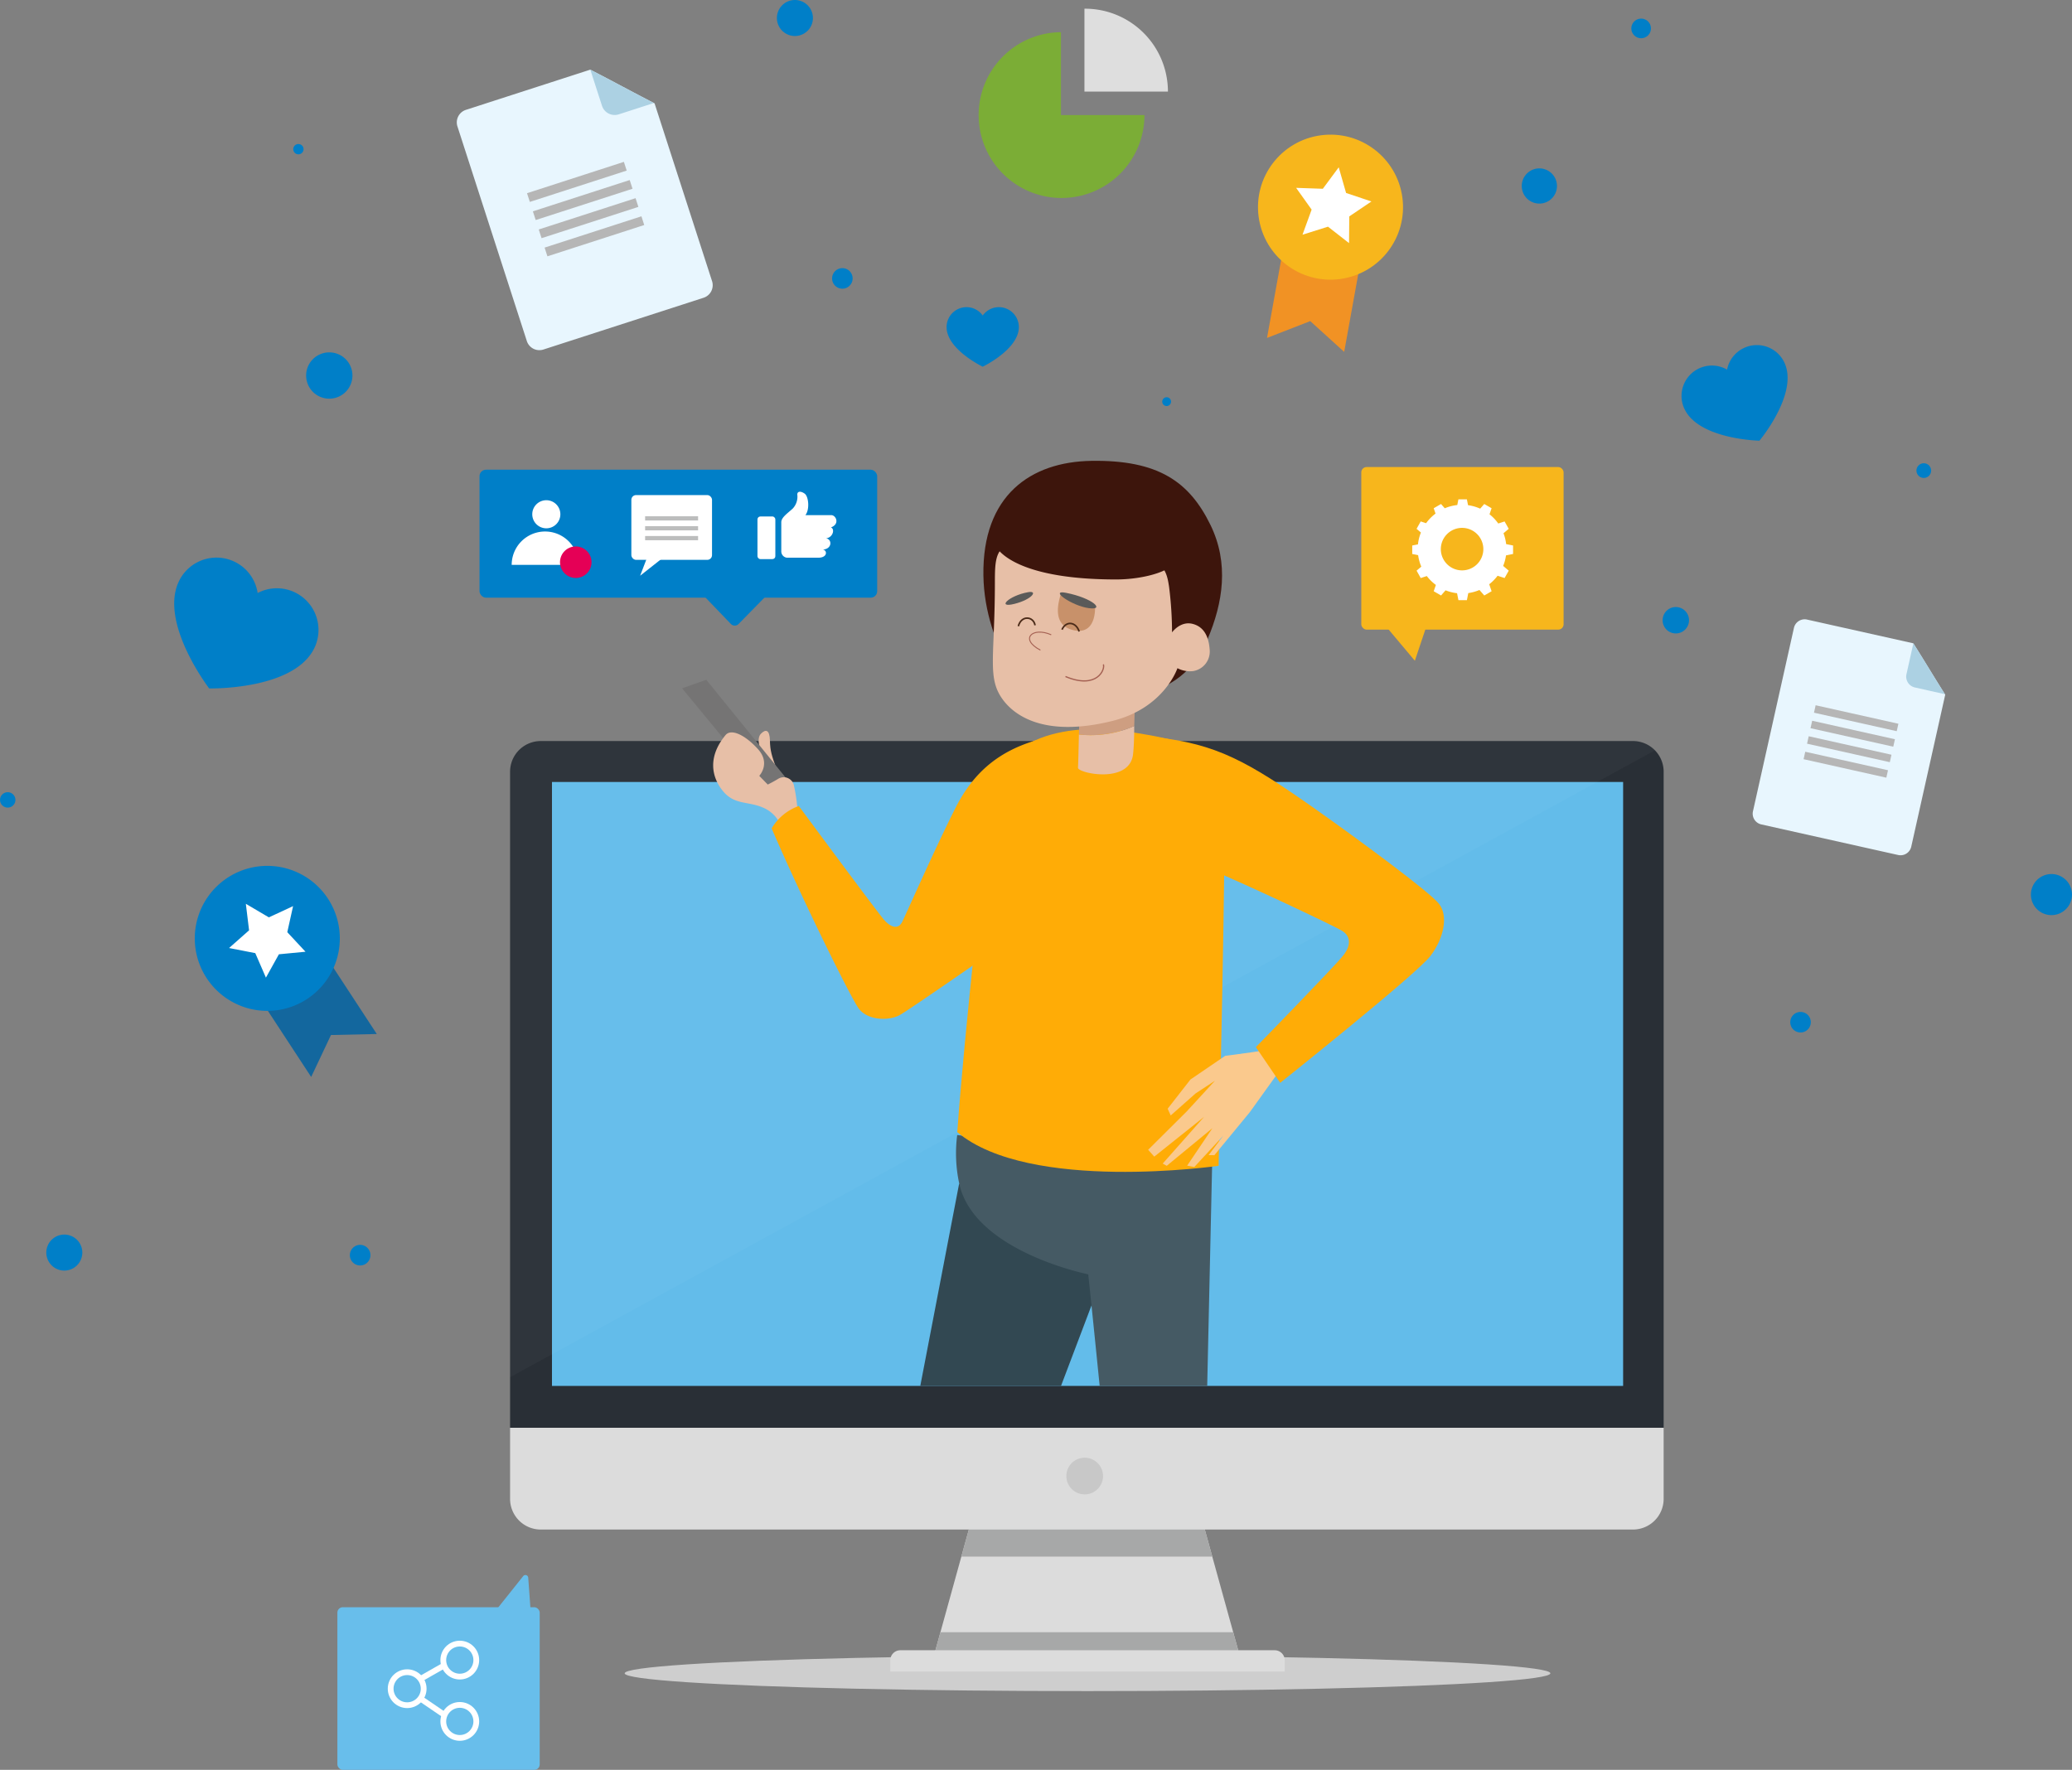 <svg xmlns="http://www.w3.org/2000/svg" xmlns:xlink="http://www.w3.org/1999/xlink" width="526.84" height="450.088" viewBox="0 0 526.84 450.088"><rect x="0" y="0" width="526.84" height="450.088" fill="#808080" stroke="none"/><defs><clipPath id="clip-path"><rect id="Rectangle_4675" data-name="Rectangle 4675" width="201.734" height="244.58" transform="translate(201.734 244.58) rotate(180)" fill="none"></rect></clipPath><linearGradient id="linear-gradient" x1="-1748.101" y1="-44.982" x2="-1748.406" y2="-44.275" gradientUnits="objectBoundingBox"><stop offset="0" stop-color="#c8916a"></stop><stop offset="1" stop-color="#c8916a" stop-opacity="0"></stop></linearGradient><linearGradient id="linear-gradient-2" x1="-2166.949" y1="-48.11" x2="-2166.807" y2="-47.331" xlink:href="#linear-gradient"></linearGradient></defs><g id="wlg4" transform="translate(-361.561 -135.557)"><g id="Group_14201" data-name="Group 14201" transform="translate(447.348 243.435)"><g id="Group_14184" data-name="Group 14184" transform="translate(260.342 10.894)"><rect id="Rectangle_4671" data-name="Rectangle 4671" width="51.443" height="41.352" rx="1.364" fill="#f7b61c"></rect><path id="Path_45632" data-name="Path 45632" d="M538.807,215.837l7.068,8.412,2.863-8.529Z" transform="translate(-532.254 -174.984)" fill="#f7b61c"></path></g><g id="Group_14185" data-name="Group 14185" transform="translate(0 292.675)"><rect id="Rectangle_4672" data-name="Rectangle 4672" width="51.443" height="41.352" rx="1.364" transform="translate(0 8.184)" fill="#68beeb"></rect><path id="Path_45633" data-name="Path 45633" d="M424.424,347.1l7.953-9.971a.715.715,0,0,1,1.272.394l.706,9.694Z" transform="translate(-385.127 -336.861)" fill="#68beeb"></path></g><ellipse id="Ellipse_152" data-name="Ellipse 152" cx="117.691" cy="4.524" rx="117.691" ry="4.524" transform="translate(73.042 313.141)" fill="#cecece"></ellipse><g id="Group_14187" data-name="Group 14187" transform="translate(43.911 80.579)"><path id="Path_45634" data-name="Path 45634" d="M490.6,329.794h58.622l9.829,35.533H480.77Z" transform="translate(-373.268 -131.76)" fill="#dcdcdc"></path><g id="Group_14186" data-name="Group 14186" transform="translate(107.501 198.034)"><path id="Path_45635" data-name="Path 45635" d="M487,329.794h58.622l2.593,9.374H484.406Z" transform="translate(-477.17 -329.794)" fill="#a7a8a8"></path><path id="Path_45636" data-name="Path 45636" d="M559.05,351.1H480.77l1.917-6.929h74.446Z" transform="translate(-480.77 -315.566)" fill="#a7a8a8"></path></g><path id="Rectangle_4673" data-name="Rectangle 4673" d="M0,0H100.285a0,0,0,0,1,0,0V2.863a2.548,2.548,0,0,1-2.548,2.548H2.548A2.548,2.548,0,0,1,0,2.863V0A0,0,0,0,1,0,0Z" transform="translate(196.965 236.633) rotate(180)" fill="#dcdcdc"></path><path id="Path_45637" data-name="Path 45637" d="M720.054,318.039v18.073a7.8,7.8,0,0,1-7.806,7.806h-277.7a7.8,7.8,0,0,1-7.806-7.806V318.039Z" transform="translate(-426.743 -143.395)" fill="#dcdcdc"></path><path id="Path_45638" data-name="Path 45638" d="M426.743,238.075a7.8,7.8,0,0,1,7.806-7.806h277.7a7.8,7.8,0,0,1,7.806,7.806V404.913H426.743Z" transform="translate(-426.743 -230.269)" fill="#292f36"></path><rect id="Rectangle_4674" data-name="Rectangle 4674" width="272.357" height="153.591" transform="translate(283.008 164) rotate(180)" fill="#63bcea"></rect><path id="Path_45639" data-name="Path 45639" d="M497.827,326.527a4.662,4.662,0,1,0,4.662-4.662A4.66,4.66,0,0,0,497.827,326.527Z" transform="translate(-356.385 -139.608)" fill="#c8c8c8"></path><path id="Path_45640" data-name="Path 45640" d="M426.743,238.075a7.8,7.8,0,0,1,7.806-7.806h277.7a7.777,7.777,0,0,1,5.593,2.366l-291.1,159.422Z" transform="translate(-426.743 -230.269)" fill="#fff" opacity="0.03"></path></g><g id="Group_14194" data-name="Group 14194" transform="translate(86.331)"><g id="Group_14193" data-name="Group 14193" clip-path="url(#clip-path)"><g id="Group_14192" data-name="Group 14192" transform="translate(1.318 9.315)"><path id="Path_45641" data-name="Path 45641" d="M462.99,238.48c-1.142-3.2-1.554-4.378-1.618-7.074s-1.047-2.981-2.284-1.711-.191,4.28.286,4.947S462.99,238.48,462.99,238.48Z" transform="translate(-439.043 -160.293)" fill="#e7bfa7"></path><path id="Path_45642" data-name="Path 45642" d="M448.724,224.606,471,251.637l4.821-3.376-20.943-25.822Z" transform="translate(-448.724 -166.754)" fill="#757474"></path><path id="Path_45643" data-name="Path 45643" d="M455.835,229.85c-4.594,5.547-3.56,10.7-.651,14.239s6.276,2.553,10.044,4.139a8.435,8.435,0,0,1,4.75,4.815l4.262-2.127a43.179,43.179,0,0,0-1.035-8.353,2.654,2.654,0,0,0-3.966-1.6c-1.385.842-2.666,1.462-2.666,1.462l-2.159-2.215s2.983-3.154-.344-6.811S457.252,228.141,455.835,229.85Z" transform="translate(-444.794 -160.098)" fill="#e7bfa7"></path><path id="Path_45644" data-name="Path 45644" d="M517.325,372.636s4.561,9.2,2.193,10.15-13.119.939-11.973-1.755,5.689-8.152,5.689-8.152Z" transform="translate(-390.588 -18.091)" fill="#003f47"></path><path id="Path_45645" data-name="Path 45645" d="M504.666,372.157c2.975,4.228,6.873,10.44,2.71,10.771s-19.229,1.383-20.769-.927c-.88-1.317,3.787-2.443,7.488-2.905s3.04-6.013,3.04-6.013Z" transform="translate(-411.335 -18.565)" fill="#003f47"></path><path id="Path_45646" data-name="Path 45646" d="M476.628,369.441c2.44-12.532,11.312-58.762,15.891-82.634,7.284,14.977,25.6,19.558,36.232,24.188-8.914,23.653-21.269,55.9-24.118,64.447a14.875,14.875,0,0,0,0,10c1.333,4.445,14.446,72.235,14.446,72.235l-14.669,3.11s-25.115-66.455-27.338-73.346S475.673,374.344,476.628,369.441Z" transform="translate(-422.069 -103.044)" fill="#324852"></path><path id="Path_45647" data-name="Path 45647" d="M484.025,280.623c.85.159,52.449,5.852,60.9,6.519,1.659-.155,3.013-.322,3.956-.484l-4,179.809-12.669-1.556s-12.43-126.254-14.864-148.848c-.167-.07-29.091-5.81-32.812-23.135A36.446,36.446,0,0,1,484.025,280.623Z" transform="translate(-414.08 -109.165)" fill="#455a64"></path><path id="Path_45648" data-name="Path 45648" d="M534.7,229.372c-12.958,2.012-21.84,7.046-27.762,18.74-5.235,10.341-12.6,27.071-13.564,29.009s-2.788,1.576-4.606-.485-21.693-28.963-21.693-28.963a13.152,13.152,0,0,0-6.907,5.695c7.878,18.3,19.874,42.538,22.057,45.69s7.756,3.393,10.663,1.7,23.269-15.877,23.269-15.877S533,236.885,534.7,229.372Z" transform="translate(-437.401 -159.892)" fill="#ffac06"></path><path id="Path_45649" data-name="Path 45649" d="M528.322,229.534c12.482,1.982,22.827,4.28,23.438,13.656s-1.427,96.608-1.427,96.608-48.1,6.93-66.443-8.56c1.835-26.088,7.336-74.394,8.56-85.6S506.514,226.07,528.322,229.534Z" transform="translate(-413.917 -160.516)" fill="#ffac06"></path><path id="Path_45650" data-name="Path 45650" d="M542.168,269.318c-.649.643-14.317,2.36-14.317,2.36l-8.815,6.009-5.8,7.432.776,1.717,6.31-5.591,4.927-3.233-7.189,7.824-9.784,9.73,1.554,1.737,12.673-10.116-10.524,11.885,1.023.569,11.61-9.569-6.419,9.523,1.817.346,7.38-7.973-3.739,4.955,1.462.014,9-10.92L544.462,271.6Z" transform="translate(-389.776 -120.354)" fill="#fac98d"></path><path id="Path_45651" data-name="Path 45651" d="M509.518,229.788c15.248,1.777,22.944,5.922,40.562,18.358,11.065,7.81,28.836,20.929,31.26,23.959s1.333,8.725-2.183,13.33-38.174,32.236-38.174,32.236l-6.18-9.089s19.874-20.359,22.178-23.269,1.7-5.09-.243-6.3-24.57-11.917-33.6-15.618C519.616,261.949,506.851,237.787,509.518,229.788Z" transform="translate(-388.911 -159.48)" fill="#ffac06"></path><path id="Path_45652" data-name="Path 45652" d="M499.915,256.028s-12.406-13.66-12.687-32.428c-.3-20.362,12.014-28.906,27.493-29.138,17.011-.255,24.878,5.339,30.227,16.263,4.809,9.824,3.174,19.862-.7,29.041C538.254,254,525.068,256.633,499.915,256.028Z" transform="translate(-410.619 -194.454)" fill="#3d150c"></path><g id="Group_14188" data-name="Group 14188" transform="translate(100.661 58.592)"><path id="Path_45653" data-name="Path 45653" d="M499.546,230.508s-.139,7.078-.233,8.449,13.111,4.248,14-3.424c.32-2.788.3-7.183.3-7.183A27.544,27.544,0,0,1,499.546,230.508Z" transform="translate(-499.313 -219.496)" fill="#e7bfa7"></path><path id="Path_45654" data-name="Path 45654" d="M513.5,232.753l.233-8.467-14-.386-.3,11.012A27.544,27.544,0,0,0,513.5,232.753Z" transform="translate(-499.197 -223.9)" fill="#ce9e81"></path></g><path id="Path_45655" data-name="Path 45655" d="M488.949,215.168c0,17.548-1.707,23.38,1.106,28.478,2.648,4.8,10.5,11.411,28.856,6.821,13.146-3.289,16.453-13.393,16.453-13.393a6.821,6.821,0,0,0,4.025.732,5.026,5.026,0,0,0,4.171-5.446c-.322-4.638-2.463-6.039-4.244-6.53-3.18-.879-5.323,2.137-5.323,2.137a93.939,93.939,0,0,0-.754-11.583c-.752-4.909-1.578-10.058-24.777-11.479-5.73-.35-13.491-.493-16.565.973C489.057,207.235,488.949,210.448,488.949,215.168Z" transform="translate(-409.418 -184.34)" fill="#e7bfa7"></path><g id="Group_14189" data-name="Group 14189" transform="translate(88.342 43.561)"><path id="Path_45656" data-name="Path 45656" d="M498.638,217.026c-4.764-2.1-8.158,1.07-2.754,3.9" transform="translate(-493.122 -216.346)" fill="none" stroke="#a46052" stroke-miterlimit="10" stroke-width="0.246"></path></g><path id="Path_45657" data-name="Path 45657" d="M507.347,220.47c.517,1.266-1.61,6.459-9.634,3.088" transform="translate(-400.235 -168.703)" fill="none" stroke="#a46052" stroke-miterlimit="10" stroke-width="0.316"></path><g id="Group_14190" data-name="Group 14190" transform="translate(95.548 33.451)"><path id="Path_45658" data-name="Path 45658" d="M497.489,211.434c-.541,2.065-2.485,8.083,3.365,9.312s5.333-6.095,5.333-6.095A77.15,77.15,0,0,0,497.489,211.434Z" transform="translate(-496.743 -211.098)" fill="url(#linear-gradient)"></path><path id="Path_45659" data-name="Path 45659" d="M498.562,211.382c6.719,1.313,10.1,4.469,5.8,3.9S494.131,210.515,498.562,211.382Z" transform="translate(-496.495 -211.265)" fill="#5a5a59"></path><path id="Path_45660" data-name="Path 45660" d="M497.267,216.807c1.049-2.346,3.594-1.958,4.368.476" transform="translate(-496.225 -207.333)" fill="none" stroke="#4b2b19" stroke-miterlimit="10" stroke-width="0.41"></path></g><g id="Group_14191" data-name="Group 14191" transform="translate(82.242 33.344)"><path id="Path_45661" data-name="Path 45661" d="M496.87,211.323c.563,1.59,2.465,7.348-2.057,8.7s-4.692-6.069-4.692-6.069S494.813,211.98,496.87,211.323Z" transform="translate(-489.991 -211.101)" fill="url(#linear-gradient-2)"></path><path id="Path_45662" data-name="Path 45662" d="M495.793,211.274c-5,.905-8.059,4.107-3.52,2.983S498.4,210.8,495.793,211.274Z" transform="translate(-490.056 -211.212)" fill="#5a5a59"></path><path id="Path_45663" data-name="Path 45663" d="M491.688,216.612c.786-2.9,3.88-2.5,4.252-.235" transform="translate(-488.44 -207.9)" fill="none" stroke="#4b2b19" stroke-miterlimit="10" stroke-width="0.41"></path></g><path id="Path_45664" data-name="Path 45664" d="M533.685,215.137c-2.541,2.505-9.248,3.826-14.535,3.826-24.3,0-29.278-6.821-30.06-7.607l3.675-9.1a35.411,35.411,0,0,1,40.92,12.882Z" transform="translate(-408.77 -188.792)" fill="#3d150c"></path></g></g></g><g id="Group_14199" data-name="Group 14199" transform="translate(36.139 11.573)"><rect id="Rectangle_4676" data-name="Rectangle 4676" width="101.109" height="32.547" rx="1.64" fill="#007fc8"></rect><g id="Group_14195" data-name="Group 14195" transform="translate(8.178 7.761)"><path id="Path_45665" data-name="Path 45665" d="M436.719,203.059a3.571,3.571,0,1,1-3.57-3.57A3.57,3.57,0,0,1,436.719,203.059Z" transform="translate(-424.343 -199.489)" fill="#fff"></path><path id="Path_45666" data-name="Path 45666" d="M443.922,211.974H426.947a8.487,8.487,0,0,1,16.975,0Z" transform="translate(-426.947 -195.531)" fill="#fff"></path></g><path id="Path_45667" data-name="Path 45667" d="M441.137,209.405a4.007,4.007,0,1,1-4.007-4.007A4.007,4.007,0,0,1,441.137,209.405Z" transform="translate(-412.657 -185.88)" fill="#e50056"></path><g id="Group_14196" data-name="Group 14196" transform="translate(38.605 6.453)"><rect id="Rectangle_4677" data-name="Rectangle 4677" width="20.512" height="16.474" rx="1.202" fill="#fff"></rect><path id="Path_45668" data-name="Path 45668" d="M445.123,206.827l-1.761,4.6,5.544-4.37Z" transform="translate(-441.127 -190.919)" fill="#fff"></path></g><g id="Group_14197" data-name="Group 14197" transform="translate(42.106 11.841)"><rect id="Rectangle_4678" data-name="Rectangle 4678" width="13.468" height="1.076" fill="#bcbdbd"></rect><rect id="Rectangle_4679" data-name="Rectangle 4679" width="13.468" height="1.076" transform="translate(0 2.511)" fill="#bcbdbd"></rect><rect id="Rectangle_4680" data-name="Rectangle 4680" width="13.468" height="1.076" transform="translate(0 5.022)" fill="#bcbdbd"></rect></g><g id="Group_14198" data-name="Group 14198" transform="translate(70.673 5.609)"><rect id="Rectangle_4681" data-name="Rectangle 4681" width="4.545" height="10.838" rx="0.73" transform="translate(0 6.287)" fill="#fff"></rect><path id="Path_45669" data-name="Path 45669" d="M461.4,213.642v-7.492c0-1.238,1.652-2.3,2.919-3.478a4.4,4.4,0,0,0,1.15-3.57c0-.826.885-.943,1.888-.207s1.3,4.041.175,5.456h6.564c1.23,0,2.255,2.272-.076,3.126,1.065.386.533,2.575-1.238,2.774,1.578.241,1.578,2.7-.8,2.859,1.15.177,1.208,2.065-1.152,2.065h-8.021A1.615,1.615,0,0,1,461.4,213.642Z" transform="translate(-455.344 -198.407)" fill="#fff"></path></g><path id="Path_45670" data-name="Path 45670" d="M451.441,211.809l7,7.281a1.355,1.355,0,0,0,1.944.012l7.474-7.619Z" transform="translate(-394.525 -179.857)" fill="#007fc8"></path></g><path id="Path_45671" data-name="Path 45671" d="M567.665,213.271v-2.155l-1.761-.346a11.213,11.213,0,0,0-.673-2.764l1.329-1.128L565.508,205l-1.608.527a11.391,11.391,0,0,0-2.225-2.342l.529-1.54-1.866-1.08-1.035,1.184a11.132,11.132,0,0,0-3.09-.88l-.293-1.492h-2.155l-.284,1.453a11.184,11.184,0,0,0-3.182.824l-.953-1.088-1.864,1.08.468,1.357a11.3,11.3,0,0,0-2.4,2.445L544.18,205l-1.052,1.882,1.108.939a11.2,11.2,0,0,0-.756,3.013l-1.456.287v2.155l1.5.295a11.277,11.277,0,0,0,.808,2.927l-1.2,1.017,1.052,1.882,1.548-.507a11.341,11.341,0,0,0,2.306,2.26l-.551,1.6,1.864,1.08,1.15-1.313a11.194,11.194,0,0,0,2.923.736l.346,1.765h2.155l.354-1.8a11.22,11.22,0,0,0,2.838-.786l1.226,1.4,1.866-1.08-.613-1.779a11.288,11.288,0,0,0,2.131-2.159l1.785.583,1.053-1.882-1.419-1.2a11.2,11.2,0,0,0,.722-2.68ZM554.7,217.447a5.405,5.405,0,1,1,5.406-5.406A5.406,5.406,0,0,1,554.7,217.447Z" transform="translate(-268.729 -180.271)" fill="#fff"></path><g id="Group_14200" data-name="Group 14200" transform="translate(13.545 310.108)"><circle id="Ellipse_153" data-name="Ellipse 153" cx="4.196" cy="4.196" r="4.196" transform="translate(0 7.273)" fill="none" stroke="#fff" stroke-miterlimit="10" stroke-width="1.467"></circle><circle id="Ellipse_154" data-name="Ellipse 154" cx="4.196" cy="4.196" r="4.196" transform="translate(13.381)" fill="none" stroke="#fff" stroke-miterlimit="10" stroke-width="1.467"></circle><circle id="Ellipse_155" data-name="Ellipse 155" cx="4.196" cy="4.196" r="4.196" transform="translate(13.381 15.594)" fill="none" stroke="#fff" stroke-miterlimit="10" stroke-width="1.467"></circle><line id="Line_89" data-name="Line 89" y1="3.289" x2="5.781" transform="translate(7.878 5.522)" fill="none" stroke="#fff" stroke-miterlimit="10" stroke-width="1.467"></line><line id="Line_90" data-name="Line 90" x1="5.834" y1="3.978" transform="translate(7.613 14.009)" fill="none" stroke="#fff" stroke-miterlimit="10" stroke-width="1.467"></line></g></g><g id="Group_14202" data-name="Group 14202" transform="translate(679.123 167.499)"><path id="Path_45672" data-name="Path 45672" d="M543.09,194.589l-8.634-7.826-10.989,4.278,4.469-24.716,19.623,3.548Z" transform="translate(-518.87 -137.044)" fill="#f19224"></path><circle id="Ellipse_156" data-name="Ellipse 156" cx="18.439" cy="18.439" r="18.439" transform="translate(0 4.937) rotate(-7.694)" fill="#f7b61c"></circle><path id="Path_45673" data-name="Path 45673" d="M538.018,156.941l1.874,6.529,6.441,2.157-5.63,3.8-.061,6.793-5.354-4.18-6.479,2.041,2.321-6.384-3.943-5.531,6.789.235Z" transform="translate(-515.189 -146.334)" fill="#fff"></path></g><g id="Group_14203" data-name="Group 14203" transform="translate(411.086 355.756)"><path id="Path_45674" data-name="Path 45674" d="M424.852,278.165l-11.651.259-5.033,10.664-13.758-21.013,16.684-10.923Z" transform="translate(-378.571 -235.403)" fill="#13679e"></path><path id="Path_45675" data-name="Path 45675" d="M420.318,254.564a18.439,18.439,0,1,1-25.527-5.329A18.438,18.438,0,0,1,420.318,254.564Z" transform="translate(-386.45 -246.221)" fill="#007fc8"></path><path id="Path_45676" data-name="Path 45676" d="M395.1,251.071l5.852,3.45,6.159-2.865-1.473,6.631,4.628,4.972-6.762.649-3.3,5.938-2.706-6.231-6.667-1.3,5.089-4.5Z" transform="translate(-382.115 -241.421)" fill="#fff"></path></g><path id="Path_45677" data-name="Path 45677" d="M495.824,174.815a5.054,5.054,0,0,0-4.115,2.119,5.066,5.066,0,0,0-9.187,2.949c0,5.677,9.187,10.074,9.187,10.074s9.185-4.4,9.185-10.074A5.069,5.069,0,0,0,495.824,174.815Z" transform="translate(119.726 38.857)" fill="#007fc8"></path><path id="Path_45678" data-name="Path 45678" d="M592.391,180.358a7.7,7.7,0,0,0-4.374,5.542,7.725,7.725,0,0,0-10.884,9.9c3.588,7.878,19.112,8.176,19.112,8.176s9.967-11.907,6.381-19.784A7.728,7.728,0,0,0,592.391,180.358Z" transform="translate(212.682 43.653)" fill="#007fc8"></path><path id="Path_45679" data-name="Path 45679" d="M414.715,215.768a10.57,10.57,0,0,0-9.676.054,10.588,10.588,0,0,0-19.912-3.2c-5.372,10.578,7.585,27.469,7.585,27.469s21.281.5,26.653-10.082A10.6,10.6,0,0,0,414.715,215.768Z" transform="translate(22.034 70.541)" fill="#007fc8"></path><g id="Group_14204" data-name="Group 14204" transform="translate(807.211 293.055)"><path id="Path_45680" data-name="Path 45680" d="M587.713,266.87l34.8,7.778a2.793,2.793,0,0,0,3.335-2.117l8.638-38.652c-3.058-4.819-5.146-8.389-8.114-13.065l-27.017-6.037a2.794,2.794,0,0,0-3.337,2.117L585.6,263.535A2.791,2.791,0,0,0,587.713,266.87Z" transform="translate(-585.53 -214.71)" fill="#e8f6fe"></path><path id="Path_45681" data-name="Path 45681" d="M605.215,225.623A2.823,2.823,0,0,0,607.356,229l7.635,1.707c-3.009-4.746-5.09-8.3-8.025-12.92Z" transform="translate(-566.113 -211.666)" fill="#acd1e3"></path><rect id="Rectangle_4682" data-name="Rectangle 4682" width="21.559" height="1.94" transform="translate(16.008 21.856) rotate(12.598)" fill="#b6b6b6"></rect><rect id="Rectangle_4683" data-name="Rectangle 4683" width="21.559" height="1.94" transform="translate(15.127 25.797) rotate(12.598)" fill="#b6b6b6"></rect><rect id="Rectangle_4684" data-name="Rectangle 4684" width="21.559" height="1.94" transform="translate(14.246 29.738) rotate(12.598)" fill="#b6b6b6"></rect><rect id="Rectangle_4685" data-name="Rectangle 4685" width="21.559" height="1.94" transform="translate(13.365 33.68) rotate(12.598)" fill="#b6b6b6"></rect></g><g id="Group_14205" data-name="Group 14205" transform="translate(477.71 153.272)"><path id="Path_45682" data-name="Path 45682" d="M441.961,215.633l40.719-13.164a3.355,3.355,0,0,0,2.159-4.222l-14.623-45.224c-6.1-3.12-10.43-5.536-16.348-8.562l-31.614,10.221a3.35,3.35,0,0,0-2.157,4.22l17.643,54.572A3.352,3.352,0,0,0,441.961,215.633Z" transform="translate(-419.934 -144.46)" fill="#e8f6fe"></path><path id="Path_45683" data-name="Path 45683" d="M439.961,153.636a3.39,3.39,0,0,0,4.27,2.183l8.932-2.887c-6-3.072-10.317-5.474-16.167-8.467Z" transform="translate(-403.045 -144.455)" fill="#acd1e3"></path><rect id="Rectangle_4686" data-name="Rectangle 4686" width="25.872" height="2.328" transform="matrix(0.952, -0.308, 0.308, 0.952, 17.853, 31.418)" fill="#b6b6b6"></rect><rect id="Rectangle_4687" data-name="Rectangle 4687" width="25.872" height="2.328" transform="translate(19.344 36.03) rotate(-17.916)" fill="#b6b6b6"></rect><rect id="Rectangle_4688" data-name="Rectangle 4688" width="25.872" height="2.329" transform="translate(20.835 40.641) rotate(-17.916)" fill="#b6b6b6"></rect><rect id="Rectangle_4689" data-name="Rectangle 4689" width="25.872" height="2.328" transform="translate(22.326 45.253) rotate(-17.916)" fill="#b6b6b6"></rect></g><g id="Group_14206" data-name="Group 14206" transform="translate(361.561 135.557)"><path id="Path_45684" data-name="Path 45684" d="M473.114,172.441a2.612,2.612,0,1,1-2.611-2.613A2.611,2.611,0,0,1,473.114,172.441Z" transform="translate(-256.317 -101.636)" fill="#007fc8"></path><path id="Path_45685" data-name="Path 45685" d="M512.318,187.448a1.119,1.119,0,1,1-1.12-1.12A1.118,1.118,0,0,1,512.318,187.448Z" transform="translate(-214.558 -85.304)" fill="#007fc8"></path><path id="Path_45686" data-name="Path 45686" d="M564.973,161.555a4.477,4.477,0,1,1-4.477-4.477A4.479,4.479,0,0,1,564.973,161.555Z" transform="translate(-169.089 -114.256)" fill="#007fc8"></path><path id="Path_45687" data-name="Path 45687" d="M610.188,196.632a1.865,1.865,0,1,1-1.864-1.866A1.864,1.864,0,0,1,610.188,196.632Z" transform="translate(-119.166 -76.953)" fill="#007fc8"></path><path id="Path_45688" data-name="Path 45688" d="M580.734,216.5a3.358,3.358,0,1,1-3.357-3.359A3.358,3.358,0,0,1,580.734,216.5Z" transform="translate(-151.272 -58.765)" fill="#007fc8"></path><path id="Path_45689" data-name="Path 45689" d="M595.555,267.5a2.612,2.612,0,1,1-2.613-2.611A2.613,2.613,0,0,1,595.555,267.5Z" transform="translate(-135.126 -7.542)" fill="#007fc8"></path><path id="Path_45690" data-name="Path 45690" d="M631.529,252.49a5.223,5.223,0,1,1-5.223-5.223A5.224,5.224,0,0,1,631.529,252.49Z" transform="translate(-104.689 -24.988)" fill="#007fc8"></path><path id="Path_45691" data-name="Path 45691" d="M411.5,297.279a2.617,2.617,0,1,1-2.617-2.617A2.616,2.616,0,0,1,411.5,297.279Z" transform="translate(-317.31 21.923)" fill="#007fc8"></path><path id="Path_45692" data-name="Path 45692" d="M376.635,297.927a4.578,4.578,0,1,1-4.578-4.58A4.578,4.578,0,0,1,376.635,297.927Z" transform="translate(-355.704 20.622)" fill="#007fc8"></path><circle id="Ellipse_157" data-name="Ellipse 157" cx="1.962" cy="1.962" r="1.962" transform="translate(0 201.464)" fill="#007fc8"></circle><path id="Path_45693" data-name="Path 45693" d="M412.454,186.479a5.887,5.887,0,1,1-5.888-5.886A5.888,5.888,0,0,1,412.454,186.479Z" transform="translate(-322.841 -90.981)" fill="#007fc8"></path><path id="Path_45694" data-name="Path 45694" d="M401.653,155.273a1.308,1.308,0,1,1-1.307-1.307A1.307,1.307,0,0,1,401.653,155.273Z" transform="translate(-324.469 -117.336)" fill="#007fc8"></path><path id="Path_45695" data-name="Path 45695" d="M469.995,140.136a4.579,4.579,0,1,1-4.578-4.579A4.578,4.578,0,0,1,469.995,140.136Z" transform="translate(-263.297 -135.557)" fill="#007fc8"></path><circle id="Ellipse_158" data-name="Ellipse 158" cx="2.501" cy="2.501" r="2.501" transform="translate(414.786 4.727)" fill="#007fc8"></circle></g><g id="Group_14207" data-name="Group 14207" transform="translate(610.388 137.766)"><path id="Path_45696" data-name="Path 45696" d="M507.551,139.671a21.081,21.081,0,1,0,21.231,21.078H507.551Z" transform="translate(-486.613 -133.694)" fill="#7bad36"></path><path id="Path_45697" data-name="Path 45697" d="M500.283,136.667c-.05,0-.1.008-.147.008v21.076h21.231A21.084,21.084,0,0,0,500.283,136.667Z" transform="translate(-473.228 -136.667)" fill="#dedede"></path></g></g></svg>